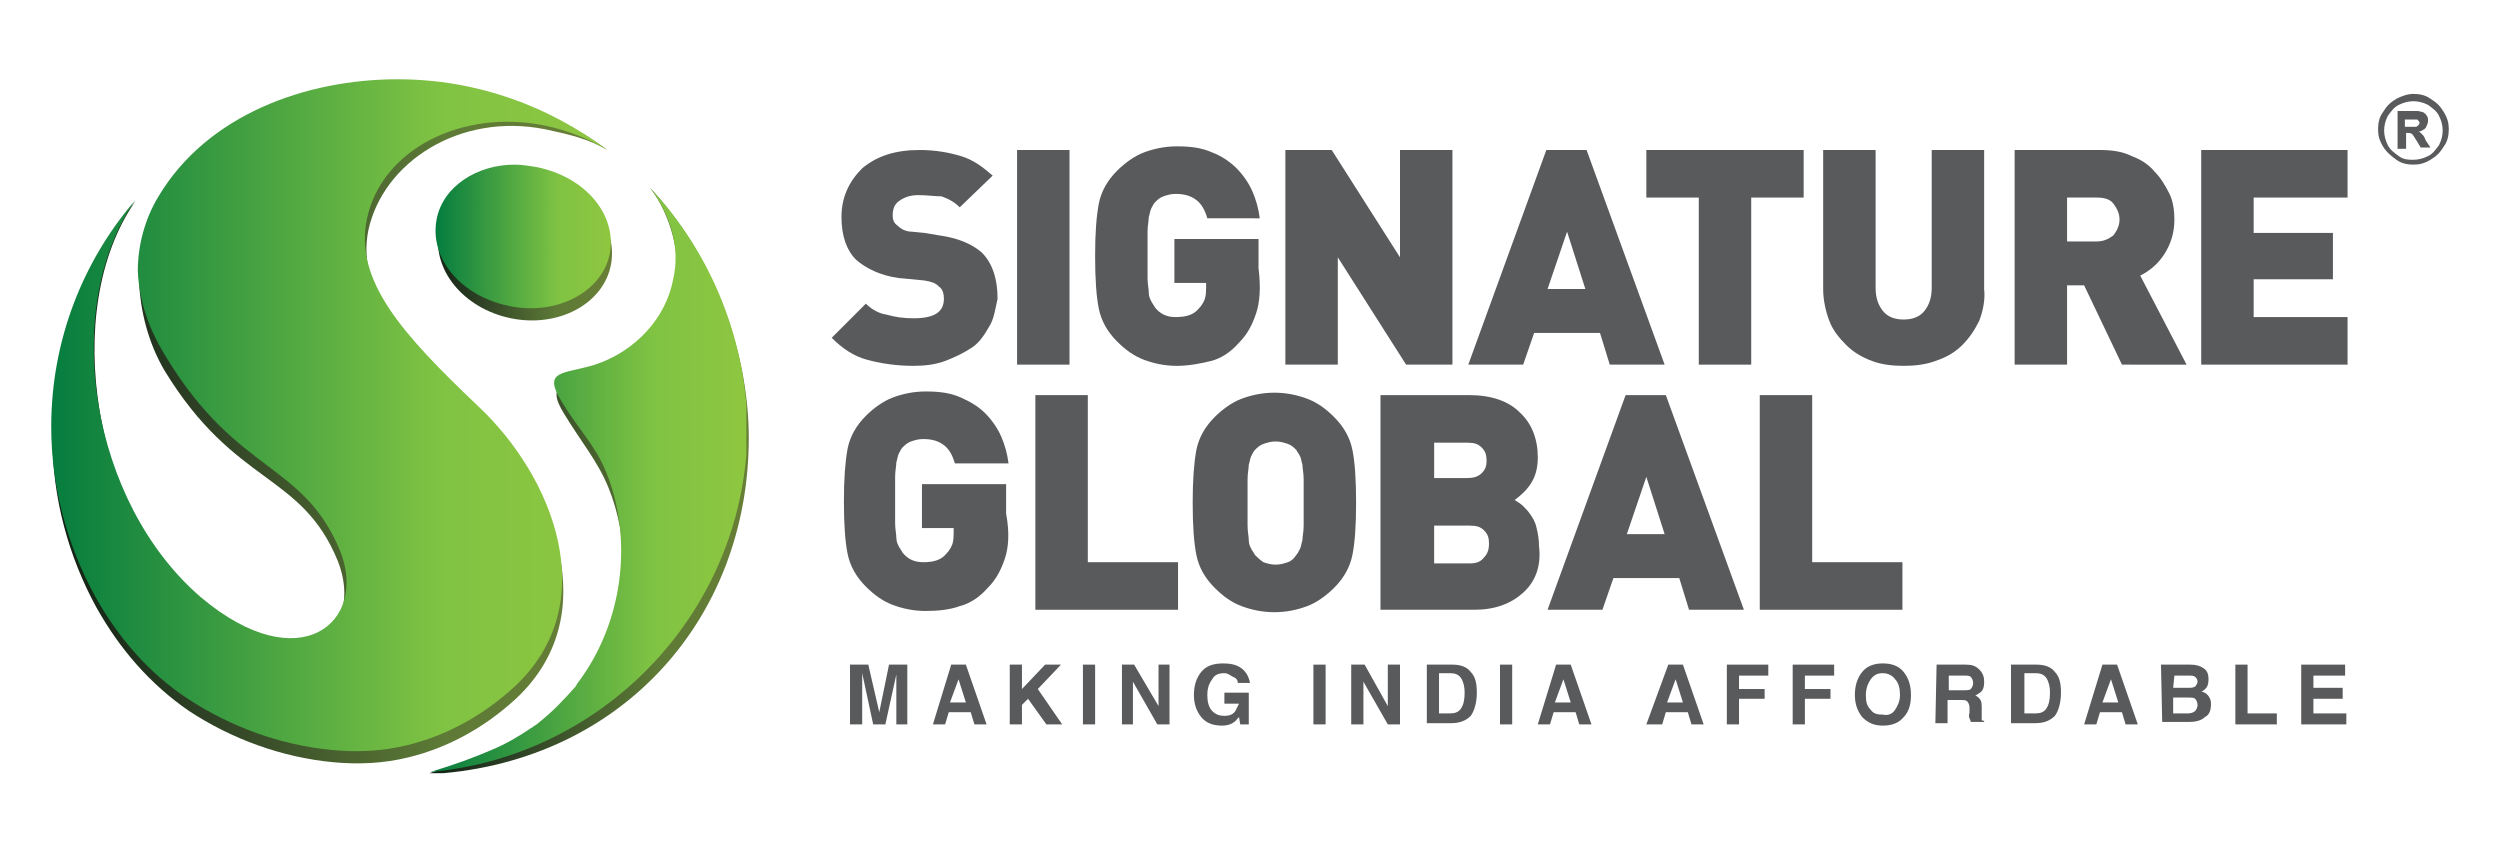 <?xml version="1.0" encoding="utf-8"?>
<!-- Generator: Adobe Illustrator 23.0.5, SVG Export Plug-In . SVG Version: 6.00 Build 0)  -->
<svg version="1.1" id="Layer_1" xmlns="http://www.w3.org/2000/svg" xmlns:xlink="http://www.w3.org/1999/xlink" x="0px" y="0px"
	 viewBox="0 0 205 70" style="enable-background:new 0 0 205 70;" xml:space="preserve">
<style type="text/css">
	.st0{fill:#595A5C;}
	.st1{clip-path:url(#SVGID_2_);fill:url(#SVGID_3_);}
	.st2{clip-path:url(#SVGID_5_);fill:url(#SVGID_6_);}
	.st3{clip-path:url(#SVGID_8_);fill:url(#SVGID_9_);}
	.st4{clip-path:url(#SVGID_11_);fill:url(#SVGID_12_);}
	.st5{clip-path:url(#SVGID_14_);fill:url(#SVGID_15_);}
	.st6{clip-path:url(#SVGID_17_);fill:url(#SVGID_18_);}
	.st7{clip-path:url(#SVGID_20_);fill:url(#SVGID_21_);}
	.st8{clip-path:url(#SVGID_23_);fill:url(#SVGID_24_);}
	.st9{clip-path:url(#SVGID_26_);fill:url(#SVGID_27_);}
	.st10{clip-path:url(#SVGID_29_);fill:url(#SVGID_30_);}
	.st11{clip-path:url(#SVGID_32_);fill:url(#SVGID_33_);}
	.st12{clip-path:url(#SVGID_35_);fill:url(#SVGID_36_);}
	.st13{clip-path:url(#SVGID_38_);fill:url(#SVGID_39_);}
	.st14{clip-path:url(#SVGID_41_);fill:url(#SVGID_42_);}
</style>
<g>
	<path class="st0" d="M81.1,26.8c-0.4,0.7-0.8,1.3-1.4,1.7s-1.4,0.8-2.2,1.1c-0.8,0.3-1.7,0.4-2.6,0.4c-1.4,0-2.7-0.2-3.8-0.5
		c-1.1-0.3-2-0.9-2.9-1.8l2.8-2.8c0.4,0.4,1,0.8,1.7,0.9c0.7,0.2,1.4,0.3,2.2,0.3c1.7,0,2.5-0.5,2.5-1.6c0-0.4-0.1-0.8-0.4-1
		c-0.3-0.3-0.6-0.4-1.2-0.5l-1-0.1l-1.1-0.1c-1.5-0.2-2.7-0.8-3.5-1.5c-0.8-0.8-1.2-2-1.2-3.5c0-1.6,0.6-2.9,1.7-4
		c1.2-1,2.7-1.5,4.7-1.5c1.3,0,2.4,0.2,3.4,0.5s1.8,0.9,2.6,1.6L78.7,17c-0.4-0.4-0.9-0.7-1.5-0.9C76.7,16.1,76,16,75.3,16
		c-0.7,0-1.2,0.2-1.6,0.5c-0.4,0.3-0.5,0.7-0.5,1.2c0,0.3,0.1,0.6,0.4,0.8c0.3,0.3,0.7,0.5,1.2,0.5l1,0.1l1.2,0.2
		c1.5,0.2,2.7,0.7,3.5,1.4c0.9,0.9,1.3,2.2,1.3,3.8C81.6,25.4,81.5,26.2,81.1,26.8"/>
	<rect x="83.4" y="12.3" class="st0" width="4.3" height="17.6"/>
	<path class="st0" d="M103,25.7c-0.3,0.9-0.7,1.7-1.4,2.4c-0.7,0.8-1.5,1.3-2.3,1.5S97.5,30,96.5,30c-1,0-1.9-0.2-2.7-0.5
		c-0.8-0.3-1.5-0.8-2.2-1.5c-0.8-0.8-1.3-1.7-1.5-2.7c-0.2-1-0.3-2.4-0.3-4.3s0.1-3.2,0.3-4.3c0.2-1,0.7-1.9,1.5-2.7
		c0.6-0.6,1.4-1.2,2.2-1.5c0.8-0.3,1.7-0.5,2.7-0.5c1.1,0,2,0.1,2.9,0.5c0.8,0.3,1.5,0.8,2,1.3c0.5,0.5,1,1.2,1.3,1.9
		c0.3,0.7,0.5,1.4,0.6,2.2H99c-0.2-0.7-0.5-1.2-0.9-1.5c-0.4-0.3-0.9-0.5-1.7-0.5c-0.4,0-0.7,0.1-1,0.2c-0.3,0.1-0.5,0.3-0.7,0.5
		c-0.1,0.1-0.2,0.3-0.3,0.5c-0.1,0.2-0.1,0.4-0.2,0.7c0,0.3-0.1,0.7-0.1,1.2c0,0.5,0,1.2,0,1.9c0,0.8,0,1.4,0,1.9
		c0,0.5,0.1,0.9,0.1,1.2c0,0.3,0.1,0.5,0.2,0.7c0.1,0.2,0.2,0.3,0.3,0.5c0.4,0.5,0.9,0.8,1.7,0.8c0.9,0,1.5-0.2,1.9-0.7
		c0.2-0.2,0.4-0.5,0.5-0.8c0.1-0.3,0.1-0.7,0.1-1v-0.3h-2.6v-3.6h6.9v2.4C103.4,23.6,103.3,24.8,103,25.7"/>
	<polygon class="st0" points="115.3,29.9 109.7,21.1 109.7,29.9 105.4,29.9 105.4,12.3 109.2,12.3 114.8,21.1 114.8,12.3 
		119.1,12.3 119.1,29.9 	"/>
	<path class="st0" d="M132,29.9l-0.8-2.6h-5.4l-0.9,2.6h-4.5l6.4-17.6h3.3l6.4,17.6H132z M128.5,19l-1.6,4.7h3.1L128.5,19z"/>
	<polygon class="st0" points="143.6,16.2 143.6,29.9 139.3,29.9 139.3,16.2 135,16.2 135,12.3 147.9,12.3 147.9,16.2 	"/>
	<path class="st0" d="M162.3,26.3c-0.4,0.8-0.8,1.4-1.4,2c-0.6,0.6-1.3,1-2.2,1.3c-0.8,0.3-1.7,0.4-2.6,0.4c-0.9,0-1.8-0.1-2.6-0.4
		c-0.8-0.3-1.5-0.7-2.1-1.3c-0.6-0.6-1.1-1.2-1.4-2c-0.3-0.8-0.5-1.7-0.5-2.6V12.3h4.3v11.3c0,0.8,0.2,1.4,0.6,1.9
		c0.4,0.5,1,0.7,1.7,0.7s1.3-0.2,1.7-0.7s0.6-1.1,0.6-1.9V12.3h4.3v11.4C162.8,24.6,162.6,25.5,162.3,26.3"/>
	<path class="st0" d="M174,29.9l-3.1-6.5h-1.4v6.5h-4.3V12.3h7c0.9,0,1.8,0.1,2.6,0.5c0.8,0.3,1.4,0.7,1.9,1.3
		c0.5,0.5,0.9,1.2,1.2,1.8s0.4,1.4,0.4,2.1c0,1.1-0.3,2-0.8,2.8c-0.5,0.8-1.2,1.4-2,1.8l3.8,7.3L174,29.9L174,29.9z M173.3,16.7
		c-0.3-0.4-0.8-0.5-1.4-0.5h-2.4v3.6h2.4c0.6,0,1-0.2,1.4-0.5c0.3-0.4,0.5-0.8,0.5-1.3C173.8,17.5,173.6,17.1,173.3,16.7"/>
	<polygon class="st0" points="180.5,29.9 180.5,12.3 192.5,12.3 192.5,16.2 184.8,16.2 184.8,19.1 191.3,19.1 191.3,22.9 
		184.8,22.9 184.8,26 192.5,26 192.5,29.9 	"/>
	<path class="st0" d="M82.4,45.8c-0.3,0.9-0.7,1.7-1.4,2.4c-0.7,0.8-1.5,1.3-2.3,1.5c-0.8,0.3-1.8,0.4-2.8,0.4c-1,0-1.9-0.2-2.7-0.5
		c-0.8-0.3-1.5-0.8-2.2-1.5c-0.8-0.8-1.3-1.7-1.5-2.7c-0.2-1-0.3-2.4-0.3-4.3c0-1.8,0.1-3.2,0.3-4.3c0.2-1,0.7-1.9,1.5-2.7
		c0.6-0.6,1.4-1.2,2.2-1.5s1.7-0.5,2.7-0.5c1.1,0,2,0.1,2.9,0.5s1.5,0.8,2,1.3c0.5,0.5,1,1.2,1.3,1.9c0.3,0.7,0.5,1.4,0.6,2.2h-4.4
		c-0.2-0.7-0.5-1.2-0.9-1.5c-0.4-0.3-0.9-0.5-1.7-0.5c-0.4,0-0.7,0.1-1,0.2s-0.5,0.3-0.7,0.5c-0.1,0.1-0.2,0.3-0.3,0.5
		c-0.1,0.2-0.1,0.4-0.2,0.7c0,0.3-0.1,0.7-0.1,1.2c0,0.5,0,1.2,0,1.9c0,0.8,0,1.4,0,1.9c0,0.5,0.1,0.9,0.1,1.2
		c0,0.3,0.1,0.5,0.2,0.7s0.2,0.3,0.3,0.5c0.4,0.5,0.9,0.8,1.7,0.8c0.9,0,1.5-0.2,1.9-0.7c0.2-0.2,0.4-0.5,0.5-0.8
		c0.1-0.3,0.1-0.7,0.1-1v-0.3h-2.6v-3.6h6.9v2.4C82.8,43.7,82.7,44.9,82.4,45.8"/>
	<polygon class="st0" points="84.9,50 84.9,32.4 89.2,32.4 89.2,46.1 96.6,46.1 96.6,50 	"/>
	<path class="st0" d="M110.9,45.5c-0.2,1-0.7,1.9-1.5,2.7c-0.6,0.6-1.4,1.2-2.2,1.5c-0.8,0.3-1.7,0.5-2.7,0.5c-1,0-1.9-0.2-2.7-0.5
		s-1.5-0.8-2.2-1.5c-0.8-0.8-1.3-1.7-1.5-2.7c-0.2-1-0.3-2.4-0.3-4.3c0-1.8,0.1-3.2,0.3-4.3c0.2-1,0.7-1.9,1.5-2.7
		c0.6-0.6,1.4-1.2,2.2-1.5s1.7-0.5,2.7-0.5c1,0,1.9,0.2,2.7,0.5s1.5,0.8,2.2,1.5c0.8,0.8,1.3,1.7,1.5,2.7c0.2,1,0.3,2.4,0.3,4.3
		C111.2,43.1,111.1,44.5,110.9,45.5 M106.9,39.3c0-0.5-0.1-0.9-0.1-1.2c-0.1-0.3-0.1-0.5-0.2-0.7c-0.1-0.2-0.2-0.3-0.3-0.5
		c-0.2-0.2-0.4-0.4-0.7-0.5c-0.3-0.1-0.6-0.2-1-0.2c-0.4,0-0.7,0.1-1,0.2c-0.3,0.1-0.5,0.3-0.7,0.5c-0.1,0.1-0.2,0.3-0.3,0.5
		c-0.1,0.2-0.1,0.4-0.2,0.7c0,0.3-0.1,0.7-0.1,1.2c0,0.5,0,1.2,0,1.9c0,0.8,0,1.4,0,1.9c0,0.5,0.1,0.9,0.1,1.2
		c0,0.3,0.1,0.5,0.2,0.7s0.2,0.3,0.3,0.5c0.2,0.2,0.4,0.4,0.7,0.6c0.3,0.1,0.6,0.2,1,0.2c0.4,0,0.7-0.1,1-0.2
		c0.3-0.1,0.5-0.3,0.7-0.6c0.1-0.1,0.2-0.3,0.3-0.5c0.1-0.2,0.1-0.4,0.2-0.7c0-0.3,0.1-0.7,0.1-1.2c0-0.5,0-1.2,0-1.9
		C106.9,40.4,106.9,39.8,106.9,39.3"/>
	<path class="st0" d="M124.9,48.6c-1,0.9-2.3,1.4-4,1.4h-7.7V32.4h7.3c1.8,0,3.2,0.5,4.1,1.4c1,0.9,1.5,2.2,1.5,3.7
		c0,0.9-0.2,1.6-0.6,2.2s-0.9,1-1.3,1.3c0.3,0.2,0.5,0.3,0.7,0.5c0.2,0.2,0.4,0.4,0.6,0.7c0.2,0.3,0.4,0.6,0.5,1.1
		c0.1,0.4,0.2,0.9,0.2,1.5C126.4,46.4,125.9,47.7,124.9,48.6 M121.5,36.7c-0.3-0.3-0.6-0.4-1.2-0.4h-2.7v2.9h2.7
		c0.5,0,0.9-0.1,1.2-0.4c0.3-0.3,0.4-0.6,0.4-1C121.9,37.3,121.8,37,121.5,36.7 M121.7,43.5c-0.3-0.3-0.6-0.4-1.2-0.4h-2.9v3.1h2.9
		c0.5,0,0.9-0.1,1.2-0.5c0.3-0.3,0.4-0.7,0.4-1.1C122.1,44.1,122,43.8,121.7,43.5"/>
	<path class="st0" d="M138.5,50l-0.8-2.6h-5.4l-0.9,2.6h-4.5l6.4-17.6h3.3L143,50H138.5z M135,39.1l-1.6,4.7h3.1L135,39.1z"/>
	<polygon class="st0" points="144.3,50 144.3,32.4 148.6,32.4 148.6,46.1 156,46.1 156,50 	"/>
	<polygon class="st0" points="70.7,59.4 70.2,59.4 69.7,59.4 69.7,54.5 70.5,54.5 71.2,54.5 72.1,58.4 72.1,58.4 72.9,54.5 
		73.7,54.5 74.4,54.5 74.4,59.4 74,59.4 73.5,59.4 73.5,55.3 72.6,59.4 72.1,59.4 71.6,59.4 70.7,55.2 	"/>
	<path class="st0" d="M78,54.5h0.6h0.6l1.7,4.9h-0.5h-0.5l-0.3-1h-1.8l-0.3,1h-0.5h-0.5L78,54.5z M77.9,57.6h1.3l-0.6-1.9l0,0
		L77.9,57.6z"/>
	<polygon class="st0" points="82.8,54.5 83.3,54.5 83.8,54.5 83.8,56.5 85.7,54.5 86.4,54.5 87,54.5 85.1,56.5 87.1,59.4 86.5,59.4 
		85.8,59.4 84.3,57.3 83.8,57.8 83.8,59.4 83.3,59.4 82.8,59.4 	"/>
	<polygon class="st0" points="88.8,54.5 89.3,54.5 89.8,54.5 89.8,59.4 89.3,59.4 88.8,59.4 	"/>
	<polygon class="st0" points="92.9,59.4 92.4,59.4 92,59.4 92,54.5 92.5,54.5 93,54.5 95,57.9 95,54.5 95.5,54.5 95.9,54.5 
		95.9,59.4 95.4,59.4 94.9,59.4 92.9,55.9 	"/>
	<path class="st0" d="M100.2,59.5c-0.7,0-1.3-0.2-1.7-0.7c-0.4-0.5-0.6-1.1-0.6-1.8c0-0.8,0.2-1.4,0.6-1.9c0.4-0.5,1-0.7,1.8-0.7
		c0.6,0,1.1,0.1,1.5,0.4c0.4,0.3,0.6,0.7,0.7,1.2h-1c0-0.2-0.1-0.4-0.4-0.5c-0.2-0.1-0.4-0.3-0.7-0.3c-0.4,0-0.8,0.1-1,0.5
		C99.1,56.1,99,56.5,99,57s0.1,1,0.4,1.3c0.3,0.3,0.6,0.4,1,0.4l0,0c0.4,0,0.7-0.1,0.9-0.4c0.1-0.2,0.2-0.4,0.3-0.6l0,0h-1.2v-0.9h2
		v2.6h-0.7l-0.1-0.6l-0.1,0.1C101.2,59.3,100.8,59.5,100.2,59.5L100.2,59.5z"/>
	<polygon class="st0" points="107.7,54.5 108.2,54.5 108.7,54.5 108.7,59.4 108.2,59.4 107.7,59.4 	"/>
	<polygon class="st0" points="111.8,59.4 111.3,59.4 110.8,59.4 110.8,54.5 111.3,54.5 111.9,54.5 113.8,57.9 113.8,54.5 
		114.3,54.5 114.8,54.5 114.8,59.4 114.3,59.4 113.8,59.4 111.8,55.9 	"/>
	<path class="st0" d="M117,54.5h0.5h1.6c0.7,0,1.2,0.2,1.5,0.6c0.4,0.4,0.5,1,0.5,1.7c0,0.8-0.2,1.5-0.5,1.9
		c-0.4,0.4-0.9,0.6-1.6,0.6h-1.5H117V54.5z M118,58.5h0.9c0.4,0,0.7-0.1,0.9-0.4c0.2-0.3,0.3-0.7,0.3-1.3c0-0.5-0.1-0.9-0.3-1.2
		s-0.5-0.4-0.9-0.4H118L118,58.5L118,58.5z"/>
	<polygon class="st0" points="123,54.5 123.5,54.5 124,54.5 124,59.4 123.5,59.4 123,59.4 	"/>
	<path class="st0" d="M127.6,54.5h0.6h0.6l1.7,4.9h-0.5h-0.5l-0.3-1h-1.8l-0.3,1h-0.5h-0.5L127.6,54.5z M127.5,57.6h1.3l-0.6-1.9
		l0,0L127.5,57.6z"/>
	<path class="st0" d="M136.8,54.5h0.6h0.6l1.7,4.9h-0.5h-0.5l-0.3-1h-1.8l-0.3,1h-0.5H135L136.8,54.5z M136.7,57.6h1.3l-0.6-1.9l0,0
		L136.7,57.6z"/>
	<polygon class="st0" points="141.6,59.4 141.6,54.5 145,54.5 145,55 145,55.4 142.6,55.4 142.6,56.5 144.7,56.5 144.7,56.9 
		144.7,57.3 142.6,57.3 142.6,59.4 142.1,59.4 	"/>
	<polygon class="st0" points="147,59.4 147,54.5 150.4,54.5 150.4,55 150.4,55.4 148,55.4 148,56.5 150.1,56.5 150.1,56.9 
		150.1,57.3 148,57.3 148,59.4 147.5,59.4 	"/>
	<path class="st0" d="M152.7,58.8c-0.4-0.5-0.6-1.1-0.6-1.8c0-0.8,0.2-1.4,0.6-1.9c0.4-0.5,1-0.7,1.7-0.7s1.3,0.2,1.7,0.7
		c0.4,0.5,0.6,1.1,0.6,1.9s-0.2,1.4-0.6,1.8c-0.4,0.5-1,0.7-1.7,0.7C153.7,59.5,153.2,59.3,152.7,58.8 M155.4,58.2
		c0.2-0.3,0.4-0.7,0.4-1.2c0-0.5-0.1-1-0.4-1.3c-0.2-0.3-0.6-0.5-1-0.5s-0.7,0.1-1,0.5c-0.2,0.3-0.4,0.7-0.4,1.3s0.1,0.9,0.4,1.2
		c0.2,0.3,0.5,0.4,1,0.4C154.9,58.7,155.2,58.5,155.4,58.2"/>
	<path class="st0" d="M158.8,54.5h0.5h1.9c0.5,0,0.8,0.1,1.1,0.4c0.3,0.3,0.4,0.6,0.4,1c0,0.5-0.1,0.8-0.5,1
		c-0.1,0.1-0.2,0.1-0.3,0.1c0.1,0,0.1,0,0.2,0.1c0.3,0.2,0.4,0.4,0.4,0.8l0,0.8c0,0.2,0,0.3,0,0.3c0,0.1,0.1,0.1,0.2,0.1v0.1h-1.1
		c0,0,0-0.1-0.1-0.3s0-0.4,0-0.5V58c0-0.2-0.1-0.4-0.2-0.5c-0.1-0.1-0.3-0.1-0.6-0.1h-1v1.9h-0.5h-0.5L158.8,54.5L158.8,54.5z
		 M159.8,56.6h1.2c0.3,0,0.5,0,0.6-0.1c0.1-0.1,0.2-0.3,0.2-0.5s-0.1-0.4-0.2-0.5c-0.1-0.1-0.3-0.1-0.6-0.1h-1.2L159.8,56.6
		L159.8,56.6z"/>
	<path class="st0" d="M164.9,54.5h0.5h1.6c0.7,0,1.2,0.2,1.5,0.6c0.4,0.4,0.5,1,0.5,1.7c0,0.8-0.2,1.5-0.5,1.9
		c-0.4,0.4-0.9,0.6-1.6,0.6h-1.5h-0.5V54.5z M166,58.5h0.9c0.4,0,0.7-0.1,0.9-0.4c0.2-0.3,0.3-0.7,0.3-1.3c0-0.5-0.1-0.9-0.3-1.2
		c-0.2-0.3-0.5-0.4-0.9-0.4H166L166,58.5L166,58.5z"/>
	<path class="st0" d="M172.4,54.5h0.6h0.6l1.7,4.9h-0.5h-0.5l-0.3-1h-1.8l-0.3,1h-0.5h-0.5L172.4,54.5z M172.4,57.6h1.3l-0.6-1.9
		L172.4,57.6z"/>
	<path class="st0" d="M177.2,54.5h0.5h1.9c0.5,0,0.8,0.1,1.1,0.3c0.3,0.2,0.4,0.5,0.4,0.9c0,0.4-0.1,0.7-0.4,0.9
		c0,0-0.1,0.1-0.2,0.1c0.1,0,0.2,0.1,0.3,0.1c0.3,0.2,0.5,0.5,0.5,0.9c0,0.5-0.1,0.9-0.5,1.1c-0.3,0.3-0.8,0.4-1.3,0.4h-1.7h-0.5
		L177.2,54.5L177.2,54.5z M178.2,56.4h1.2c0.3,0,0.4,0,0.6-0.1c0.1-0.1,0.2-0.3,0.2-0.4c0-0.2-0.1-0.3-0.2-0.4
		c-0.1-0.1-0.3-0.1-0.6-0.1h-1.1L178.2,56.4L178.2,56.4z M178.2,58.5h1.2c0.3,0,0.5-0.1,0.6-0.2c0.1-0.1,0.2-0.3,0.2-0.5
		c0-0.2-0.1-0.4-0.2-0.5c-0.1-0.1-0.3-0.1-0.6-0.1h-1.2L178.2,58.5L178.2,58.5z"/>
	<polygon class="st0" points="183.3,59.4 183.3,54.5 183.8,54.5 184.3,54.5 184.3,58.5 186.7,58.5 186.7,58.9 186.7,59.4 	"/>
	<polygon class="st0" points="188.7,59.4 188.7,54.5 192.3,54.5 192.3,55 192.3,55.4 189.7,55.4 189.7,56.4 192.1,56.4 192.1,56.9 
		192.1,57.3 189.7,57.3 189.7,58.5 192.4,58.5 192.4,58.9 192.4,59.4 	"/>
	<path class="st0" d="M197.2,10.4h0.3c0.4,0,0.6,0,0.6,0c0.1,0,0.1-0.1,0.2-0.1c0-0.1,0.1-0.1,0.1-0.2c0-0.1,0-0.1-0.1-0.2
		c0-0.1-0.1-0.1-0.2-0.1c-0.1,0-0.3,0-0.6,0h-0.3V10.4z M196.6,12.2V9.1h0.6c0.6,0,0.9,0,1,0c0.2,0,0.4,0.1,0.5,0.1
		c0.1,0.1,0.2,0.1,0.3,0.3c0.1,0.1,0.1,0.3,0.1,0.4c0,0.2-0.1,0.4-0.2,0.6c-0.1,0.1-0.4,0.3-0.6,0.3c0.1,0,0.2,0.1,0.2,0.1
		c0,0,0.1,0.1,0.2,0.2c0,0,0.1,0.1,0.2,0.4l0.4,0.6h-0.8l-0.3-0.5c-0.2-0.3-0.3-0.5-0.4-0.6c-0.1-0.1-0.3-0.1-0.4-0.1h-0.1v1.3
		H196.6z M197.9,8.3c-0.4,0-0.8,0.1-1.2,0.3c-0.4,0.2-0.6,0.5-0.9,0.9c-0.2,0.4-0.3,0.8-0.3,1.2c0,0.4,0.1,0.8,0.3,1.2
		c0.2,0.4,0.5,0.6,0.9,0.9s0.8,0.3,1.2,0.3c0.4,0,0.8-0.1,1.2-0.3c0.4-0.2,0.6-0.5,0.9-0.9c0.2-0.4,0.3-0.8,0.3-1.2
		c0-0.4-0.1-0.8-0.3-1.2c-0.2-0.4-0.5-0.6-0.9-0.9C198.7,8.4,198.3,8.3,197.9,8.3 M197.9,7.7c0.5,0,1,0.1,1.4,0.4
		c0.5,0.3,0.8,0.6,1.1,1.1s0.4,0.9,0.4,1.4c0,0.5-0.1,1-0.4,1.4c-0.3,0.5-0.6,0.8-1.1,1.1c-0.5,0.3-0.9,0.4-1.4,0.4s-1-0.1-1.4-0.4
		s-0.8-0.6-1.1-1.1s-0.4-0.9-0.4-1.4c0-0.5,0.1-1,0.4-1.4c0.3-0.5,0.6-0.8,1.1-1.1C196.9,7.9,197.4,7.7,197.9,7.7"/>
	<g>
		<g>
			<defs>
				<path id="SVGID_1_" d="M36,18.9c-0.6,3.2,2,6.4,5.9,7.2c3.9,0.8,7.6-1.2,8.2-4.4c0.6-3.2-2-6.4-5.9-7.2
					c-0.6-0.1-1.2-0.2-1.7-0.2C39.3,14.3,36.5,16.1,36,18.9"/>
			</defs>
			<clipPath id="SVGID_2_">
				<use xlink:href="#SVGID_1_"  style="overflow:visible;"/>
			</clipPath>
			
				<linearGradient id="SVGID_3_" gradientUnits="userSpaceOnUse" x1="-749.963" y1="68.462" x2="-748.796" y2="68.462" gradientTransform="matrix(12.312 -3.814300e-02 -3.814300e-02 12.497 9271.73 -863.6)">
				<stop  offset="0" style="stop-color:#112013"/>
				<stop  offset="0.27" style="stop-color:#2E4025"/>
				<stop  offset="0.702" style="stop-color:#5D7A36"/>
				<stop  offset="0.998" style="stop-color:#687E36"/>
				<stop  offset="1" style="stop-color:#687E36"/>
			</linearGradient>
			<polygon class="st1" points="35.3,14.3 50.8,14.3 50.8,26.9 35.3,26.9 			"/>
		</g>
	</g>
	<g>
		<g>
			<defs>
				<path id="SVGID_4_" d="M53.3,15.4c1.7,2.2,2.6,5.6,2.1,8.3c-0.6,3.2-3.1,6-6.4,7c-2.6,0.8-4.4,0.6-2.7,3.3
					c1.4,2.3,2.7,3.8,3.6,6c3.3,8.2,0.1,19.3-11.9,22.5c-0.9,0.3-1.9,0.6-3.1,1C50.6,62.8,61.4,51,61.4,35.9
					C61.4,28.3,58.1,20.5,53.3,15.4L53.3,15.4z"/>
			</defs>
			<clipPath id="SVGID_5_">
				<use xlink:href="#SVGID_4_"  style="overflow:visible;"/>
			</clipPath>
			
				<linearGradient id="SVGID_6_" gradientUnits="userSpaceOnUse" x1="-754.751" y1="39.975" x2="-753.583" y2="39.975" gradientTransform="matrix(22.755 0 0 22.755 17209.535 -870.221)">
				<stop  offset="0" style="stop-color:#112013"/>
				<stop  offset="0.27" style="stop-color:#2E4025"/>
				<stop  offset="0.702" style="stop-color:#5D7A36"/>
				<stop  offset="0.998" style="stop-color:#687E36"/>
				<stop  offset="1" style="stop-color:#687E36"/>
			</linearGradient>
			<rect x="34.9" y="15.4" class="st2" width="26.6" height="48"/>
		</g>
	</g>
	<g>
		<g>
			<defs>
				<path id="SVGID_7_" d="M13.1,16.9c-1.1,1.8-1.7,4-1.7,6.1c0.1,2.6,0.8,5.2,2.1,7.4c5.8,9.5,11.2,8.3,14.2,15.6
					c2.3,5.8-3.1,10.8-11,4c-9.1-7.8-11.8-24.6-5.6-33.5c-4.3,5-6.8,12.3-6.8,19.4c0,4.9,1.3,9.7,3.6,13.9c1.9,3.4,4.4,6.3,7.6,8.5
					c3.5,2.3,7.6,3.8,11.8,4.2c2.1,0.2,4.2,0.1,6.2-0.4c3.3-0.8,6.3-2.5,8.8-4.8c7.3-6.8,3.2-17.2-3-23.1
					c-6.1-5.9-10.1-10.2-9.1-15.3c1.2-5.6,7.5-9.7,14.5-8.3c1.9,0.4,3.6,0.8,5.1,1.7c-4.8-3.6-10.6-5-17-5
					C25.3,7.3,17.1,10.1,13.1,16.9"/>
			</defs>
			<clipPath id="SVGID_8_">
				<use xlink:href="#SVGID_7_"  style="overflow:visible;"/>
			</clipPath>
			
				<linearGradient id="SVGID_9_" gradientUnits="userSpaceOnUse" x1="-757.11" y1="25.441" x2="-755.942" y2="25.441" gradientTransform="matrix(38.962 0 0 38.962 29502.896 -956.247)">
				<stop  offset="0" style="stop-color:#112013"/>
				<stop  offset="0.27" style="stop-color:#2E4025"/>
				<stop  offset="0.702" style="stop-color:#5D7A36"/>
				<stop  offset="0.998" style="stop-color:#687E36"/>
				<stop  offset="1" style="stop-color:#687E36"/>
			</linearGradient>
			<rect x="4.3" y="7.3" class="st3" width="45.5" height="55.4"/>
		</g>
	</g>
	<g>
		<g>
			<defs>
				<path id="SVGID_22_" d="M35.8,18c-0.6,3.2,2,6.3,6,7.1c3.9,0.8,7.6-1.2,8.2-4.3c0.6-3.2-2-6.3-6-7.1c-0.6-0.1-1.2-0.2-1.8-0.2
					C39.1,13.5,36.3,15.3,35.8,18"/>
			</defs>
			<clipPath id="SVGID_11_">
				<use xlink:href="#SVGID_22_"  style="overflow:visible;"/>
			</clipPath>
			
				<linearGradient id="SVGID_12_" gradientUnits="userSpaceOnUse" x1="-750.155" y1="69.417" x2="-748.987" y2="69.417" gradientTransform="matrix(12.304 0 0 12.304 9265.567 -834.378)">
				<stop  offset="0" style="stop-color:#047C3F"/>
				<stop  offset="2.500000e-07" style="stop-color:#047C3F"/>
				<stop  offset="0.702" style="stop-color:#80C343"/>
				<stop  offset="0.899" style="stop-color:#89C541"/>
				<stop  offset="1" style="stop-color:#8FC640"/>
			</linearGradient>
			<rect x="35.2" y="13.5" class="st4" width="15.4" height="12.4"/>
		</g>
	</g>
	<g>
		<g>
			<defs>
				<path id="SVGID_37_" d="M13,16.1c-1.1,1.8-1.7,4-1.7,6.1c0.1,2.6,1,5,2.4,7.2c5.8,9.5,11.2,8.5,14.2,15.8
					c2.3,5.8-3.3,10.6-11.4,3.8c-9.1-7.8-11.6-23.7-5.4-32.6c-4.3,5-6.9,11.5-6.9,18.6c0,4.9,1.3,9.7,3.6,13.9
					c1.9,3.4,4.4,6.3,7.6,8.4c3.5,2.3,7.6,3.8,11.8,4.2c2.1,0.2,4.2,0.1,6.2-0.4c3.3-0.8,6.3-2.5,8.8-4.8c7.3-6.8,3.2-17.2-3-23
					C33,27.4,29,23,30.1,17.9c1.2-5.6,7.7-9,14.6-7.6c1.9,0.4,3.6,1.1,5.1,2C45,8.7,39.1,6.5,32.6,6.5C25.1,6.5,17,9.4,13,16.1"/>
			</defs>
			<clipPath id="SVGID_14_">
				<use xlink:href="#SVGID_37_"  style="overflow:visible;"/>
			</clipPath>
			
				<linearGradient id="SVGID_15_" gradientUnits="userSpaceOnUse" x1="-757.12" y1="25.366" x2="-755.953" y2="25.366" gradientTransform="matrix(39.098 0 0 39.098 29606.066 -957.667)">
				<stop  offset="0" style="stop-color:#047C3F"/>
				<stop  offset="2.500000e-07" style="stop-color:#047C3F"/>
				<stop  offset="0.702" style="stop-color:#80C343"/>
				<stop  offset="0.899" style="stop-color:#89C541"/>
				<stop  offset="1" style="stop-color:#8FC640"/>
			</linearGradient>
			<rect x="4.2" y="6.5" class="st5" width="45.7" height="55.2"/>
		</g>
	</g>
	<g>
		<g>
			<defs>
				<path id="SVGID_40_" d="M53.3,15.4c1.7,2.2,2.5,4.9,1.9,7.5c-0.6,3.2-3.1,5.9-6.4,7c-2.6,0.8-4.4,0.4-2.7,3.1
					c1.4,2.3,2.7,3.5,3.6,5.7c2.2,5.4,1.5,12.3-2.4,17.4c0,0.1-0.1,0.1-0.1,0.2l0,0c0,0-0.1,0.1-0.1,0.1c-0.8,0.9-1.7,1.9-3.1,3
					c-0.1,0.1-0.2,0.1-0.3,0.2c-0.1,0.1-0.2,0.1-0.3,0.2c-0.9,0.6-1.9,1.2-3.1,1.7c-1.4,0.6-3,1.2-5,1.8c14.5-1.3,26-13.5,26-28.4
					C61.1,27.4,58.1,20.5,53.3,15.4L53.3,15.4z"/>
			</defs>
			<clipPath id="SVGID_17_">
				<use xlink:href="#SVGID_40_"  style="overflow:visible;"/>
			</clipPath>
			
				<linearGradient id="SVGID_18_" gradientUnits="userSpaceOnUse" x1="-754.618" y1="40.818" x2="-753.45" y2="40.818" gradientTransform="matrix(22.219 0 0 22.219 16802.139 -867.541)">
				<stop  offset="0" style="stop-color:#047C3F"/>
				<stop  offset="2.500000e-07" style="stop-color:#047C3F"/>
				<stop  offset="0.702" style="stop-color:#80C343"/>
				<stop  offset="0.899" style="stop-color:#89C541"/>
				<stop  offset="1" style="stop-color:#8FC640"/>
			</linearGradient>
			<rect x="35.2" y="15.4" class="st6" width="26" height="48"/>
		</g>
	</g>
</g>
</svg>
